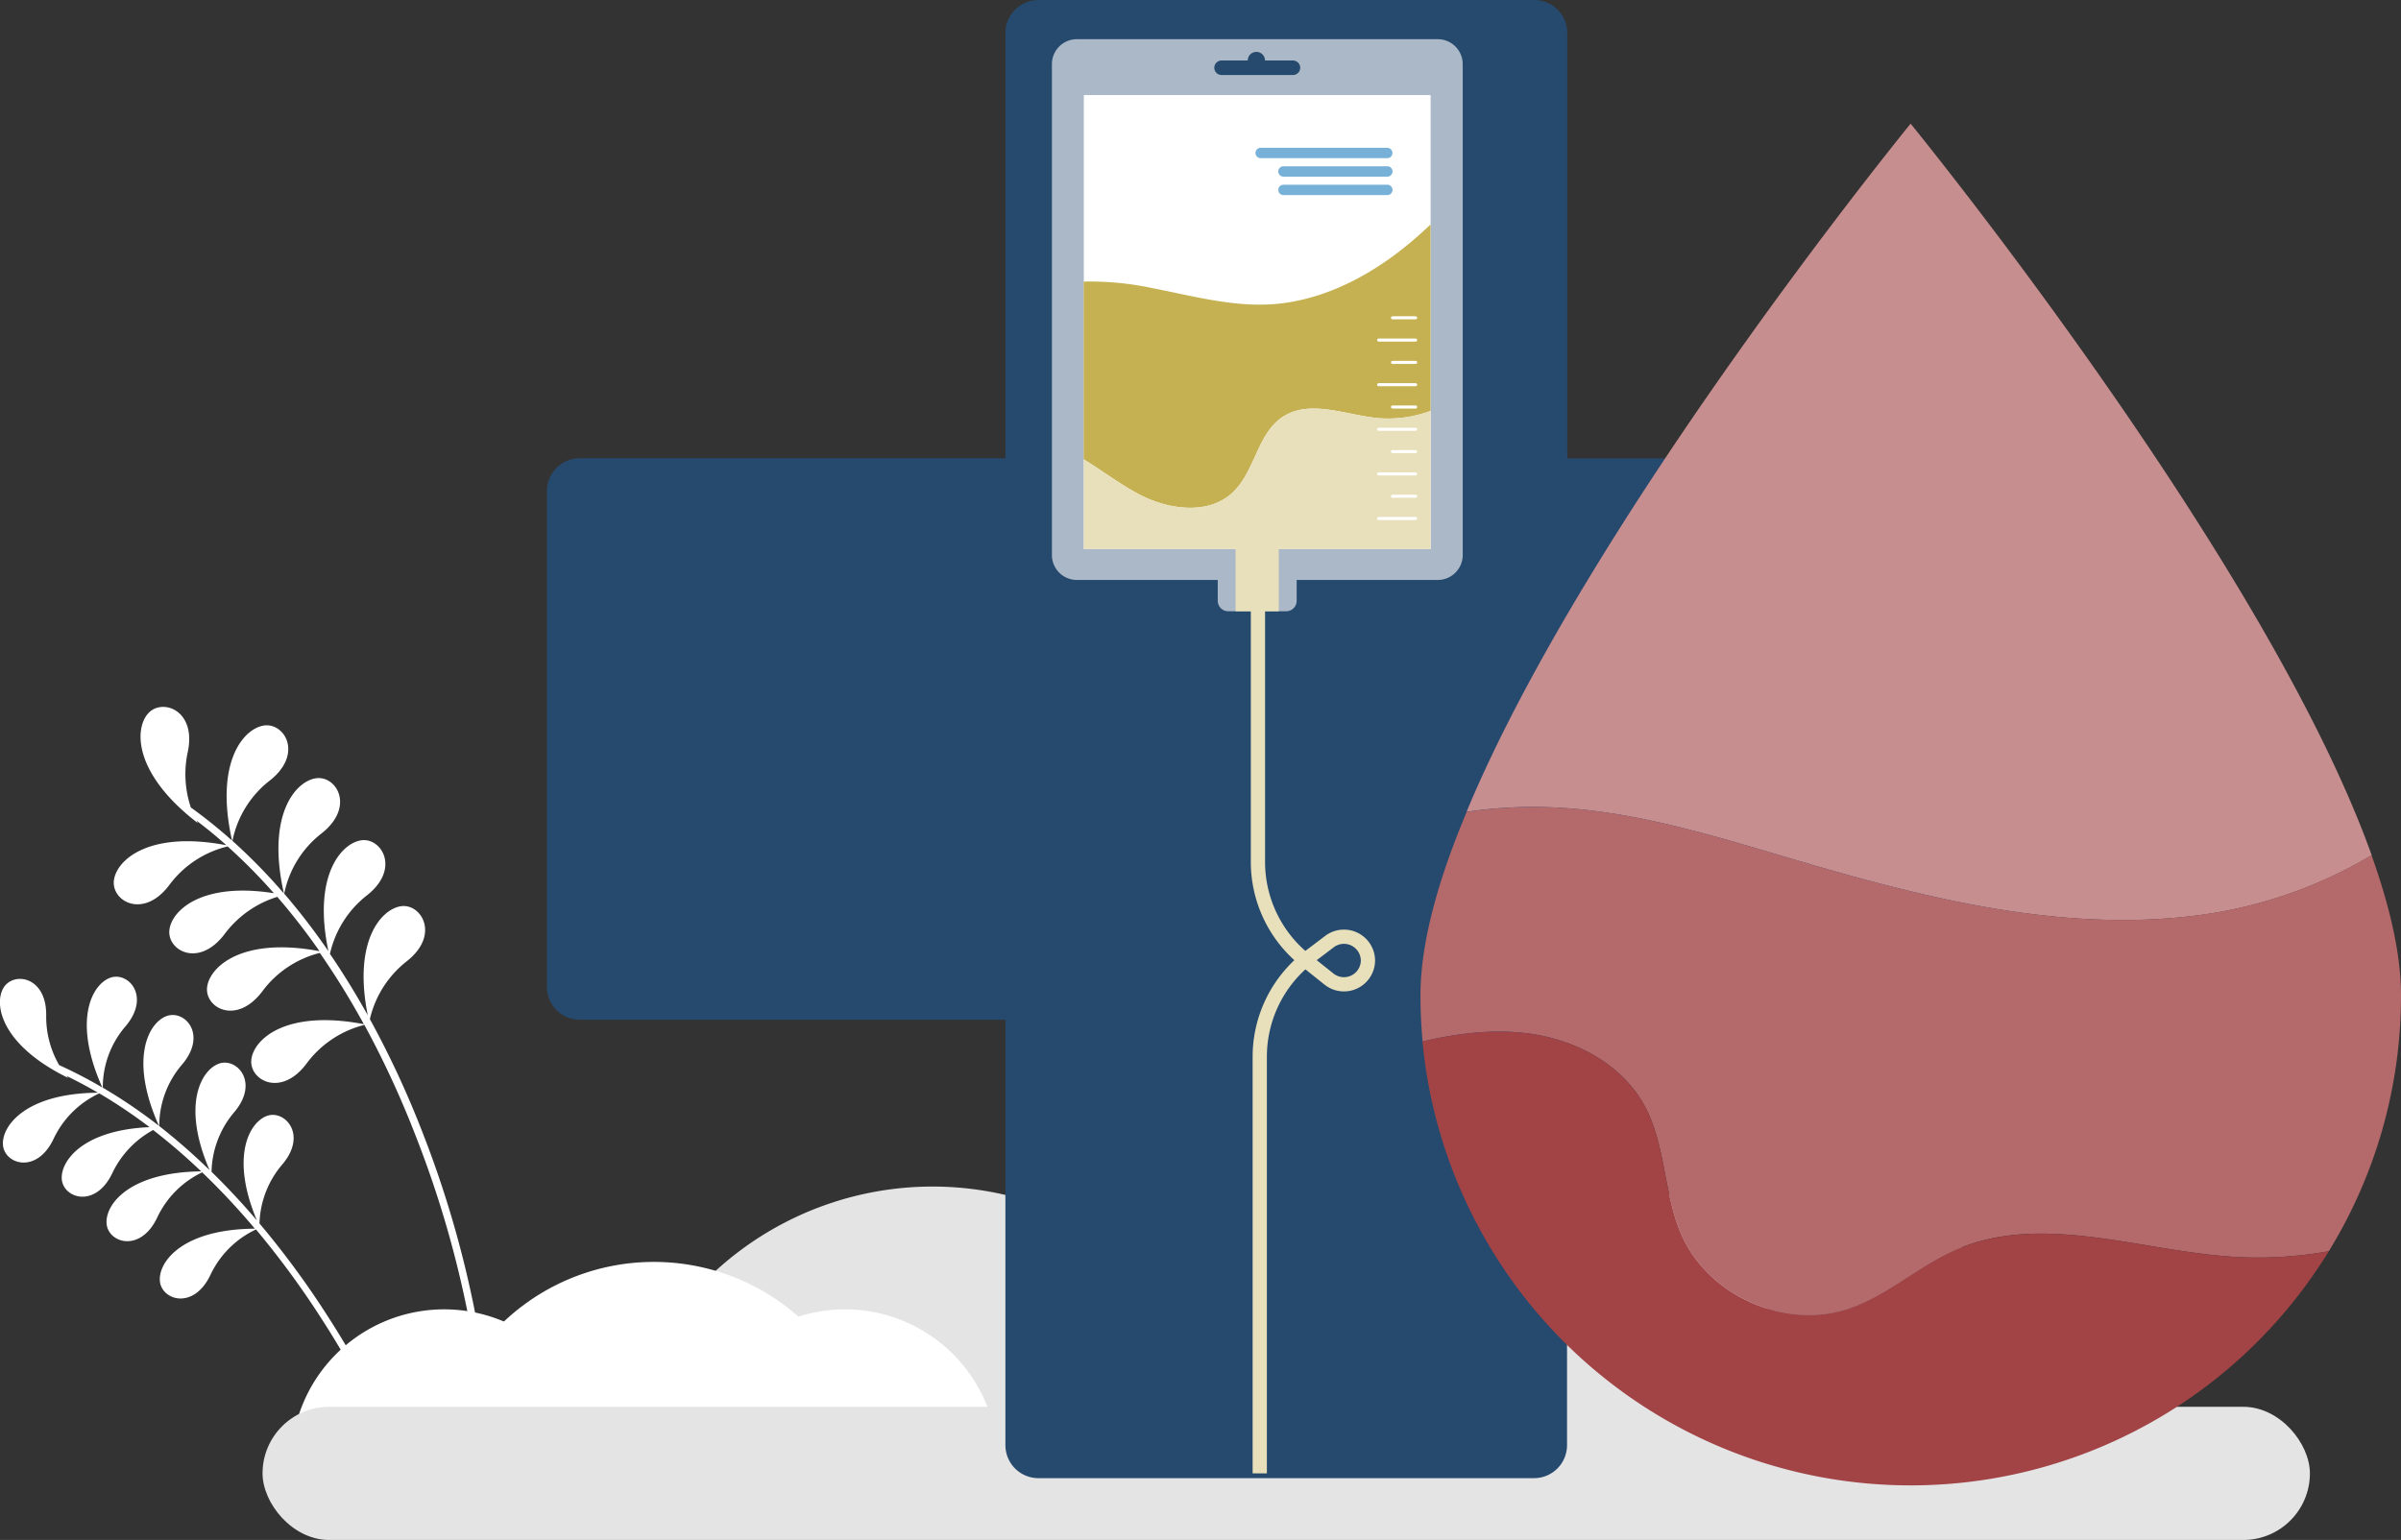<svg xmlns="http://www.w3.org/2000/svg" width="556.11" height="356.79" viewBox="0 0 556.11 356.79"><rect x="0" y="0" width="556.11" height="356.79" fill="#333333" stroke="none"/><defs><style>.cls-1,.cls-5{fill:#fff;}.cls-2{fill:#e4e4e4;}.cls-3{fill:#9a9a9a;}.cls-4{fill:#26496e;}.cls-5{opacity:0.61;}.cls-6{fill:#c5b152;}.cls-7{fill:#e8e0ba;}.cls-10,.cls-8{fill:none;}.cls-8{stroke:#fff;stroke-linecap:round;stroke-linejoin:round;stroke-width:0.71px;}.cls-9{fill:#78b1d8;}.cls-10{stroke:#e8e0bb;stroke-miterlimit:10;stroke-width:3.3px;}.cls-11{fill:#c78e90;}.cls-12{fill:#b4696b;}.cls-13{fill:#a24346;}</style></defs><g id="Ebene_2" data-name="Ebene 2"><g id="Ebene_1-2" data-name="Ebene 1"><path class="cls-1" d="M.69,265.29c-.36-4.38,5.23-12,22-12.12q-3.55-2.07-7.29-3.89c.25.31.41.47.41.47-15.55-7.6-17.3-17.05-15-20.88s10-2.7,9.89,6.41a22.42,22.42,0,0,0,3,11.49,107.75,107.75,0,0,1,10,5.19c-7-15.62-2.33-23.94,1.84-25.43s9.43,4.29,3.54,11.25A21.65,21.65,0,0,0,23.81,252a121.41,121.41,0,0,1,13,8.84c-7-15.64-2.34-24,1.84-25.45s9.42,4.29,3.53,11.24a21.74,21.74,0,0,0-5.29,14.27A143.7,143.7,0,0,1,48.54,271.1C42,256,46.61,247.89,50.72,246.43s9.43,4.29,3.54,11.24A21.94,21.94,0,0,0,49,271.5c3.76,3.67,7.25,7.45,10.49,11.24-6.22-14.84-1.69-22.77,2.37-24.21s9.43,4.28,3.54,11.24a22,22,0,0,0-5.3,13.69,203.34,203.34,0,0,1,15.75,21.41A224,224,0,0,1,96,344.09a.77.77,0,0,1-.46,1l-.06,0a.77.77,0,0,1-.93-.48,222.88,222.88,0,0,0-20-38.95,202.9,202.9,0,0,0-15.26-20.81A22,22,0,0,0,48.73,295.4c-3.92,8.22-11.34,5.82-11.7,1.38s5.23-12,22-12.11a167.8,167.8,0,0,0-12.2-13.05,21.85,21.85,0,0,0-10.43,10.5c-3.93,8.22-11.35,5.83-11.71,1.39s5.21-11.92,21.9-12.12a141.46,141.46,0,0,0-11.12-9.58,22.23,22.23,0,0,0-9.46,10c-3.92,8.22-11.34,5.83-11.7,1.39C14,269,19.18,261.8,34.64,261.15A121,121,0,0,0,23,253.32,21.91,21.91,0,0,0,12.39,263.9C8.47,272.12,1.05,269.73.69,265.29Z"/><path class="cls-2" d="M216,274.91a74.43,74.43,0,0,0-71.54,53.94H287.52A74.42,74.42,0,0,0,216,274.91Z"/><path class="cls-3" d="M411.15,274.91a74.44,74.44,0,0,0-71.54,53.94H482.69A74.42,74.42,0,0,0,411.15,274.91Z"/><path class="cls-2" d="M318.17,251.81a106.31,106.31,0,0,0-102.19,77H420.36A106.31,106.31,0,0,0,318.17,251.81Z"/><path class="cls-1" d="M102.84,303.36a35.41,35.41,0,0,0-34,25.66h68.06A35.41,35.41,0,0,0,102.84,303.36Z"/><path class="cls-1" d="M195.68,303.36a35.41,35.41,0,0,0-34,25.66h68.06A35.41,35.41,0,0,0,195.68,303.36Z"/><path class="cls-1" d="M151.45,292.37A50.57,50.57,0,0,0,102.84,329h97.22A50.57,50.57,0,0,0,151.45,292.37Z"/><rect class="cls-2" x="60.81" y="325.94" width="474.2" height="30.85" rx="15.42"/><path class="cls-4" d="M232.87,97l9.25,9.16H134.31a7.64,7.64,0,0,0-7.64,7.64V228.64a7.64,7.64,0,0,0,7.64,7.63h98.56v98.56a7.64,7.64,0,0,0,7.64,7.64h114.8a7.64,7.64,0,0,0,7.64-7.64V225.92l10.44,10.35h.1L232.87,96.84Z"/><path class="cls-4" d="M461.5,106.19H363V7.64A7.64,7.64,0,0,0,355.31,0H240.51a7.64,7.64,0,0,0-7.64,7.64V122L373.49,236.27h88a7.64,7.64,0,0,0,7.64-7.63V113.83A7.64,7.64,0,0,0,461.5,106.19Z"/><path class="cls-5" d="M333,9.08H249.42a5.78,5.78,0,0,0-5.78,5.78V128.59a5.78,5.78,0,0,0,5.78,5.78h32.63v4.82a2.42,2.42,0,0,0,2.42,2.43h13.44a2.42,2.42,0,0,0,2.42-2.43v-4.82H333a5.78,5.78,0,0,0,5.79-5.78V14.86A5.78,5.78,0,0,0,333,9.08Zm-33.5,8.3H282.93a1.68,1.68,0,0,1,0-3.36H289a2,2,0,0,1,4,0h6.47a1.68,1.68,0,1,1,0,3.36Z"/><rect class="cls-1" x="251.03" y="22.03" width="80.33" height="105.15"/><path class="cls-6" d="M285.45,114.16c5.21-4.81,5.7-13.62,11.61-17.54,6.43-4.28,14.89-.3,22.59.29a28.58,28.58,0,0,0,11.7-1.69V52c-2.32,2.2-4.72,4.29-7.25,6.25-8.59,6.62-18.81,11.57-29.63,12.25-1.1.07-2.19.09-3.28.08-8.22-.1-16.34-2.29-24.45-3.86A69.28,69.28,0,0,0,251,65.24v41.18c4.49,2.75,8.71,6,13.43,8.42C271.13,118.17,280,119.22,285.45,114.16Z"/><path class="cls-7" d="M319.65,96.91c-7.7-.59-16.16-4.57-22.59-.29-5.91,3.92-6.4,12.73-11.61,17.54-5.47,5.06-14.32,4-21,.68-4.72-2.37-8.94-5.67-13.43-8.42v20.76h35.16v14.44h10V127.18h35.16v-32A28.58,28.58,0,0,1,319.65,96.91Z"/><line class="cls-8" x1="319.32" y1="120.13" x2="327.88" y2="120.13"/><line class="cls-8" x1="322.53" y1="114.97" x2="327.88" y2="114.97"/><line class="cls-8" x1="319.32" y1="109.8" x2="327.88" y2="109.8"/><line class="cls-8" x1="322.53" y1="104.63" x2="327.88" y2="104.63"/><line class="cls-8" x1="319.32" y1="99.46" x2="327.88" y2="99.46"/><line class="cls-8" x1="322.53" y1="94.3" x2="327.88" y2="94.3"/><line class="cls-8" x1="319.32" y1="89.13" x2="327.88" y2="89.13"/><line class="cls-8" x1="322.53" y1="83.96" x2="327.88" y2="83.96"/><line class="cls-8" x1="319.32" y1="78.79" x2="327.88" y2="78.79"/><line class="cls-8" x1="322.53" y1="73.63" x2="327.88" y2="73.63"/><path class="cls-9" d="M321.33,36.65H292a1.21,1.21,0,0,1-1.21-1.2h0A1.21,1.21,0,0,1,292,34.24h29.31a1.21,1.21,0,0,1,1.2,1.21h0A1.2,1.2,0,0,1,321.33,36.65Z"/><path class="cls-9" d="M321.33,40.93H297.27a1.21,1.21,0,0,1-1.2-1.21h0a1.2,1.2,0,0,1,1.2-1.2h24.06a1.2,1.2,0,0,1,1.2,1.2h0A1.21,1.21,0,0,1,321.33,40.93Z"/><path class="cls-9" d="M321.33,45.2H297.27a1.2,1.2,0,0,1-1.2-1.2h0a1.2,1.2,0,0,1,1.2-1.2h24.06a1.2,1.2,0,0,1,1.2,1.2h0A1.2,1.2,0,0,1,321.33,45.2Z"/><path class="cls-10" d="M291.36,130.17V199.7a29.11,29.11,0,0,0,10.91,22.71l5.57,4.45a5.56,5.56,0,0,0,9-4.33h0A5.56,5.56,0,0,0,308,218.1l-4.69,3.55a29.09,29.09,0,0,0-11.53,23.19v96.53"/><path class="cls-1" d="M26.38,204c.56-4.74,8.13-11.61,26.05-8.17-2.22-2-4.53-3.88-6.92-5.7.2.38.33.58.33.58-14.92-11.42-14.76-21.86-11.51-25.44s11.22-.74,9.16,8.94a24.33,24.33,0,0,0,.71,12.87,113.71,113.71,0,0,1,9.55,7.68c-4.08-18.13,2.66-26,7.42-26.67s9.11,6.59,1.35,12.73a23.49,23.49,0,0,0-8.68,14,131.78,131.78,0,0,1,11.92,12.2c-4.1-18.15,2.65-26,7.41-26.7s9.11,6.59,1.36,12.73a23.52,23.52,0,0,0-8.7,14,157.06,157.06,0,0,1,10.24,13.33C72.39,203,79,195.36,83.68,194.69s9.11,6.59,1.35,12.72A23.81,23.81,0,0,0,76.42,221c3.21,4.71,6.12,9.49,8.76,14.22-3.44-17.13,3.08-24.6,7.72-25.26s9.11,6.59,1.35,12.72a23.88,23.88,0,0,0-8.58,13.44,218.67,218.67,0,0,1,12.16,26.17,243.54,243.54,0,0,1,13,46.07.85.85,0,0,1-.71,1h-.07a.83.83,0,0,1-.88-.71,241.75,241.75,0,0,0-13-45.76,220.11,220.11,0,0,0-11.77-25.43,23.85,23.85,0,0,0-13.43,9c-5.94,7.91-13.32,3.77-12.75-1s8.13-11.61,26.05-8.17a183.32,183.32,0,0,0-10.19-16.51,23.75,23.75,0,0,0-13.35,8.94c-6,7.91-13.33,3.76-12.76-1S56.14,217,74,220.38a153.64,153.64,0,0,0-9.78-12.59A24.12,24.12,0,0,0,52,216.44c-6,7.91-13.33,3.76-12.76-1,.54-4.57,7.61-11.13,24.2-8.49a128.9,128.9,0,0,0-10.72-10.84,23.68,23.68,0,0,0-13.55,9C33.19,213,25.81,208.82,26.38,204Z"/><path class="cls-11" d="M358,187c19.56.54,38.49,6.51,57.25,12.05,30.08,8.89,61.33,16.88,92.48,13.19a105.07,105.07,0,0,0,41.59-14.09C524.77,129.43,442.53,28.65,442.53,28.65S368,120,339.67,188.09A104.63,104.63,0,0,1,358,187Z"/><path class="cls-12" d="M354.67,239.53c10.63,1.54,21.11,7.23,26.24,16.67,5,9.21,4.36,20.54,8.64,30.1,6.29,14,23.94,21.78,38.52,16.93,9-3,16.15-9.84,24.81-13.63,20.56-9,44,.76,66.43,1.69a93.12,93.12,0,0,0,20.08-1.4,113,113,0,0,0,16.72-59.33c0-9.35-2.53-20.4-6.83-32.43a105.07,105.07,0,0,1-41.59,14.09c-31.15,3.69-62.4-4.3-92.48-13.19C396.45,193.49,377.52,187.52,358,187a104.63,104.63,0,0,0-18.29,1.11C333,204,329,218.67,329,230.56q0,5.43.5,10.73C337.76,239.35,346.27,238.31,354.67,239.53Z"/><path class="cls-13" d="M519.31,291.29c-22.42-.93-45.87-10.68-66.43-1.69-8.66,3.79-15.84,10.64-24.81,13.63-14.58,4.85-32.23-2.9-38.52-16.93-4.28-9.56-3.64-20.89-8.64-30.1-5.13-9.44-15.61-15.13-26.24-16.67-8.4-1.22-16.91-.18-25.21,1.76a113.58,113.58,0,0,0,209.93,48.6A93.12,93.12,0,0,1,519.31,291.29Z"/></g></g></svg>